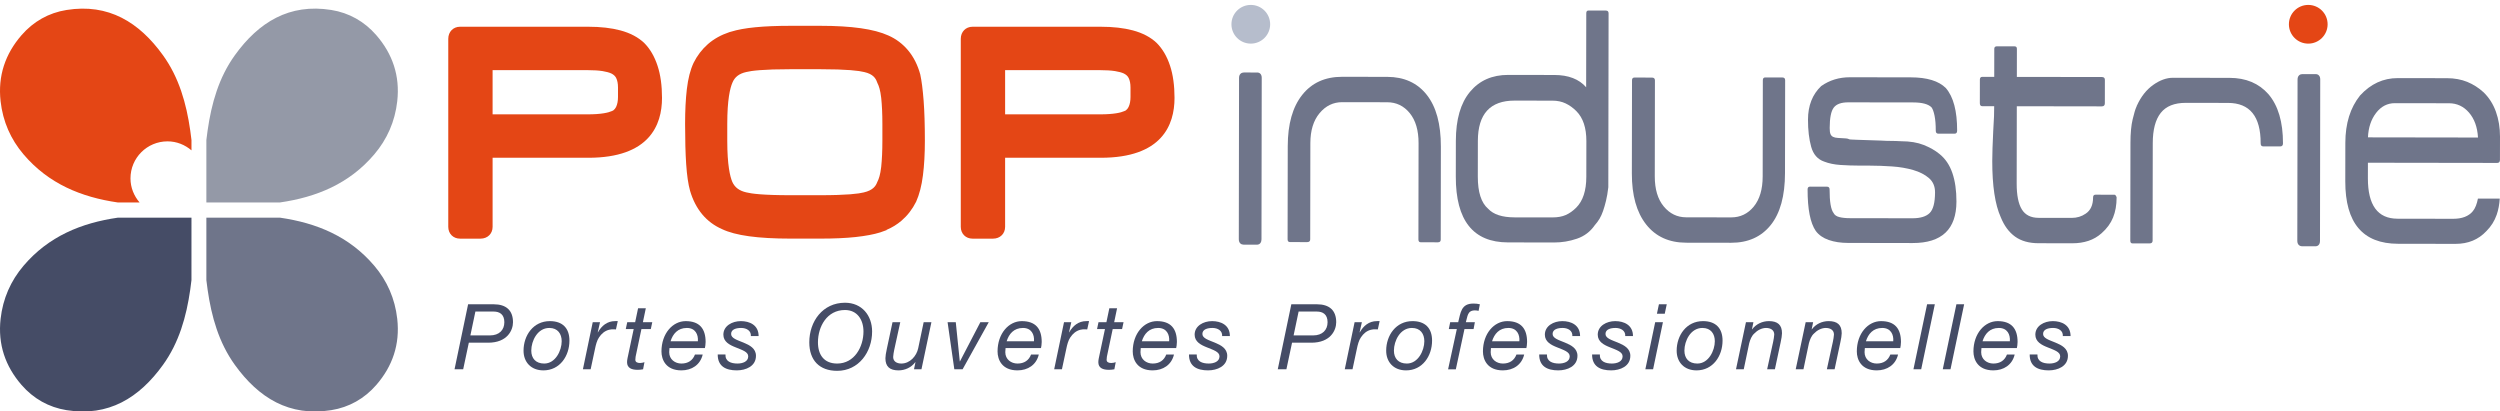 <?xml version="1.0" encoding="utf-8"?>
<!DOCTYPE svg PUBLIC "-//W3C//DTD SVG 1.1//EN" "http://www.w3.org/Graphics/SVG/1.1/DTD/svg11.dtd">
<svg version="1.1" xmlns="http://www.w3.org/2000/svg" xmlns:xlink="http://www.w3.org/1999/xlink" x="0px" y="0px" width="322" height="53" viewBox="0 0 322 53" enable-background="new 0 0 322 53" xml:space="preserve">
<g>
	<path fill="#9499A7" d="M26.58,18.028c0.049-0.411,0.099-0.819,0.16-1.227c0.499-3.479,1.439-6.807,3.5-9.674
		c3.072-4.271,7.032-6.708,12.427-5.844c2.298,0.368,4.273,1.486,5.8,3.247c2.088,2.406,3.067,5.231,2.698,8.512
		c-0.294,2.611-1.303,4.89-2.958,6.84c-3.226,3.795-7.448,5.51-12.131,6.192H26.58V18.028z"/>
	<path fill="#454C66" d="M24.66,36.082c-0.047,0.41-0.096,0.819-0.158,1.228c-0.499,3.478-1.439,6.806-3.501,9.674
		c-3.072,4.271-7.03,6.707-12.427,5.844c-2.297-0.368-4.275-1.487-5.799-3.247c-2.088-2.407-3.068-5.232-2.698-8.511
		c0.294-2.613,1.3-4.894,2.957-6.842c3.226-3.796,7.447-5.51,12.132-6.191h9.496L24.66,36.082z"/>
	<path fill="#6F758A" d="M26.58,36.082c0.049,0.41,0.099,0.819,0.16,1.228c0.499,3.478,1.439,6.806,3.5,9.674
		c3.072,4.271,7.032,6.707,12.425,5.844c2.3-0.368,4.275-1.487,5.802-3.247c2.088-2.407,3.067-5.232,2.698-8.511
		c-0.294-2.613-1.303-4.894-2.958-6.842c-3.226-3.796-7.448-5.51-12.131-6.191H26.58V36.082z"/>
	<path fill="#E44615" d="M16.806,22.975c0-2.635,2.135-4.769,4.77-4.769c1.183,0,2.253,0.447,3.086,1.161v-1.338
		c-0.048-0.41-0.098-0.817-0.159-1.227C24.003,13.324,23.063,9.996,21,7.127C17.929,2.856,13.97,0.421,8.574,1.285
		c-2.297,0.366-4.275,1.486-5.8,3.246c-2.088,2.406-3.067,5.231-2.698,8.512c0.295,2.611,1.3,4.89,2.958,6.841
		c3.226,3.795,7.446,5.51,12.131,6.192h2.813C17.258,25.239,16.806,24.165,16.806,22.975"/>
</g>
<g>
	<path fill="#454C66" d="M60.292,39.191h3.295c1.607,0,2.487,0.785,2.487,2.31c0,1.044-0.738,2.639-3.202,2.639h-2.487l-0.727,3.425
		h-1.114L60.292,39.191z M60.585,43.201h2.521c1.196,0,1.854-0.702,1.854-1.7c0-1.031-0.634-1.372-1.373-1.372H61.23L60.585,43.201z
		"/>
	<path fill="#454C66" d="M70.821,41.36c1.619,0,2.522,0.891,2.522,2.509c0,1.982-1.231,3.836-3.354,3.836
		c-1.594,0-2.557-1.067-2.557-2.533C67.432,43.189,68.699,41.36,70.821,41.36 M70.095,46.825c1.454,0,2.251-1.677,2.251-2.873
		c0-0.95-0.504-1.712-1.595-1.712c-1.524,0-2.322,1.665-2.322,2.92C68.43,46.156,69.004,46.825,70.095,46.825"/>
	<path fill="#454C66" d="M76.344,41.501h0.939l-0.294,1.302h0.023c0.469-0.833,1.184-1.443,2.205-1.443c0.117,0,0.235-0.023,0.352,0
		l-0.235,1.068c-0.093-0.012-0.199-0.012-0.292-0.012c-0.247,0-0.364,0-0.598,0.059c-0.552,0.14-0.974,0.504-1.291,0.984
		c-0.269,0.388-0.41,0.962-0.504,1.419l-0.574,2.687h-0.997L76.344,41.501z"/>
	<path fill="#454C66" d="M82.805,41.501h1.208l-0.188,0.88h-1.208l-0.75,3.564c-0.011,0.141-0.034,0.258-0.034,0.398
		c0,0.317,0.293,0.411,0.598,0.411c0.2,0,0.387-0.047,0.576-0.105l-0.177,0.915c-0.234,0.046-0.47,0.069-0.704,0.069
		c-0.739,0-1.361-0.211-1.361-0.984c0-0.176,0.024-0.317,0.059-0.505l0.797-3.764h-1.02l0.188-0.88h1.019l0.377-1.794h0.996
		L82.805,41.501z"/>
	<path fill="#454C66" d="M86.229,44.832c-0.024,0.175-0.036,0.352-0.036,0.527c0,0.938,0.762,1.466,1.571,1.466
		c0.868,0,1.465-0.41,1.748-1.161h0.997c-0.316,1.337-1.418,2.04-2.744,2.04c-2.004,0-2.568-1.383-2.568-2.438
		c0-2.322,1.455-3.905,3.12-3.905c1.782,0,2.567,0.974,2.567,2.687c0,0.315-0.057,0.62-0.093,0.785H86.229z M89.887,43.952
		c0.07-0.856-0.317-1.712-1.419-1.712c-1.173,0-1.806,0.773-2.1,1.712H89.887z"/>
	<path fill="#454C66" d="M96.711,43.284c0.047-0.692-0.563-1.044-1.255-1.044c-0.61,0-1.289,0.163-1.289,0.773
		c0,0.563,0.797,0.785,1.594,1.114c0.797,0.328,1.607,0.75,1.607,1.7c0,1.349-1.302,1.877-2.475,1.877
		c-1.383,0-2.462-0.504-2.451-2.053h0.997c-0.046,0.903,0.715,1.173,1.548,1.173c0.646,0,1.384-0.235,1.384-0.927
		c0-0.586-0.797-0.82-1.594-1.148c-0.809-0.317-1.607-0.728-1.607-1.644c0-1.125,1.126-1.745,2.251-1.745s2.287,0.503,2.287,1.923
		H96.711z"/>
	<path fill="#454C66" d="M108.835,38.992c2.168,0,3.493,1.63,3.493,3.706c0,2.626-1.712,5.065-4.502,5.065
		c-2.287,0-3.589-1.36-3.589-3.67C104.237,41.384,105.974,38.992,108.835,38.992 M107.826,46.825c2.217,0,3.389-2.135,3.389-4.127
		c0-1.549-0.833-2.768-2.38-2.768c-2.334,0-3.483,2.146-3.483,4.163C105.352,45.712,106.15,46.825,107.826,46.825"/>
	<path fill="#454C66" d="M118.684,47.564h-0.961l0.188-0.916h-0.023c-0.504,0.682-1.326,1.057-2.159,1.057
		c-1.136,0-1.688-0.493-1.688-1.561c0-0.257,0.071-0.715,0.177-1.185l0.738-3.46h0.998l-0.775,3.543
		c-0.047,0.223-0.14,0.728-0.14,0.938c0,0.574,0.469,0.844,1.055,0.844c1.103,0,1.958-0.962,2.169-1.97l0.704-3.355h0.998
		L118.684,47.564z"/>
	<polygon fill="#454C66" points="123.983,47.564 122.917,47.564 122.049,41.5 123.104,41.5 123.62,46.544 123.643,46.544 
		126.27,41.5 127.35,41.5 	"/>
	<path fill="#454C66" d="M129.518,44.832c-0.023,0.175-0.036,0.352-0.036,0.527c0,0.938,0.762,1.466,1.571,1.466
		c0.868,0,1.465-0.41,1.748-1.161h0.997c-0.316,1.337-1.418,2.04-2.744,2.04c-2.004,0-2.568-1.383-2.568-2.438
		c0-2.322,1.454-3.905,3.12-3.905c1.782,0,2.567,0.974,2.567,2.687c0,0.315-0.057,0.62-0.093,0.785H129.518z M133.176,43.952
		c0.071-0.856-0.317-1.712-1.419-1.712c-1.173,0-1.806,0.773-2.1,1.712H133.176z"/>
	<path fill="#454C66" d="M137.045,41.501h0.938l-0.294,1.302h0.023c0.469-0.833,1.184-1.443,2.206-1.443
		c0.117,0,0.234-0.023,0.352,0l-0.235,1.068c-0.093-0.012-0.199-0.012-0.293-0.012c-0.245,0-0.363,0-0.597,0.059
		c-0.552,0.14-0.974,0.504-1.291,0.984c-0.269,0.388-0.41,0.962-0.504,1.419l-0.574,2.687h-0.998L137.045,41.501z"/>
	<path fill="#454C66" d="M143.505,41.501h1.208l-0.188,0.88h-1.208l-0.75,3.564c-0.011,0.141-0.034,0.258-0.034,0.398
		c0,0.317,0.293,0.411,0.598,0.411c0.2,0,0.387-0.047,0.575-0.105l-0.176,0.915c-0.234,0.046-0.47,0.069-0.704,0.069
		c-0.739,0-1.361-0.211-1.361-0.984c0-0.176,0.024-0.317,0.059-0.505l0.797-3.764h-1.021l0.188-0.88h1.019l0.376-1.794h0.997
		L143.505,41.501z"/>
	<path fill="#454C66" d="M146.929,44.832c-0.023,0.175-0.035,0.352-0.035,0.527c0,0.938,0.762,1.466,1.571,1.466
		c0.868,0,1.465-0.41,1.748-1.161h0.996c-0.316,1.337-1.418,2.04-2.744,2.04c-2.004,0-2.568-1.383-2.568-2.438
		c0-2.322,1.455-3.905,3.12-3.905c1.782,0,2.568,0.974,2.568,2.687c0,0.315-0.058,0.62-0.093,0.785H146.929z M150.588,43.952
		c0.07-0.856-0.317-1.712-1.419-1.712c-1.173,0-1.806,0.773-2.1,1.712H150.588z"/>
	<path fill="#454C66" d="M157.412,43.284c0.047-0.692-0.563-1.044-1.255-1.044c-0.611,0-1.29,0.163-1.29,0.773
		c0,0.563,0.797,0.785,1.594,1.114c0.797,0.328,1.606,0.75,1.606,1.7c0,1.349-1.301,1.877-2.475,1.877
		c-1.383,0-2.462-0.504-2.45-2.053h0.997c-0.047,0.903,0.715,1.173,1.548,1.173c0.646,0,1.384-0.235,1.384-0.927
		c0-0.586-0.797-0.82-1.595-1.148c-0.809-0.317-1.607-0.728-1.607-1.644c0-1.125,1.126-1.745,2.251-1.745s2.288,0.503,2.288,1.923
		H157.412z"/>
	<path fill="#454C66" d="M166.323,39.191h3.295c1.606,0,2.486,0.785,2.486,2.31c0,1.044-0.738,2.639-3.202,2.639h-2.486
		l-0.727,3.425h-1.113L166.323,39.191z M166.616,43.201h2.521c1.195,0,1.854-0.702,1.854-1.7c0-1.031-0.635-1.372-1.373-1.372
		h-2.357L166.616,43.201z"/>
	<path fill="#454C66" d="M174.472,41.501h0.938l-0.294,1.302h0.023c0.47-0.833,1.184-1.443,2.205-1.443c0.117,0,0.234-0.023,0.352,0
		l-0.234,1.068c-0.094-0.012-0.199-0.012-0.293-0.012c-0.247,0-0.363,0-0.598,0.059c-0.552,0.14-0.975,0.504-1.29,0.984
		c-0.27,0.388-0.41,0.962-0.505,1.419l-0.573,2.687h-0.998L174.472,41.501z"/>
	<path fill="#454C66" d="M181.929,41.36c1.619,0,2.522,0.891,2.522,2.509c0,1.982-1.232,3.836-3.355,3.836
		c-1.594,0-2.556-1.067-2.556-2.533C178.54,43.189,179.807,41.36,181.929,41.36 M181.202,46.825c1.454,0,2.252-1.677,2.252-2.873
		c0-0.95-0.504-1.712-1.595-1.712c-1.524,0-2.322,1.665-2.322,2.92C179.537,46.156,180.112,46.825,181.202,46.825"/>
	<path fill="#454C66" d="M187.64,42.38h-1.033l0.177-0.879h1.031c0.317-1.23,0.364-2.403,1.958-2.403
		c0.282,0,0.564,0.023,0.833,0.093l-0.164,0.845c-0.152-0.035-0.316-0.059-0.469-0.059c-0.996,0-0.938,0.786-1.173,1.524h1.161
		l-0.164,0.879h-1.173l-1.114,5.185h-0.996L187.64,42.38z"/>
	<path fill="#454C66" d="M192.036,44.832c-0.023,0.175-0.035,0.352-0.035,0.527c0,0.938,0.762,1.466,1.571,1.466
		c0.868,0,1.465-0.41,1.748-1.161h0.996c-0.316,1.337-1.419,2.04-2.744,2.04c-2.005,0-2.568-1.383-2.568-2.438
		c0-2.322,1.454-3.905,3.119-3.905c1.782,0,2.567,0.974,2.567,2.687c0,0.315-0.057,0.62-0.092,0.785H192.036z M195.695,43.952
		c0.07-0.856-0.317-1.712-1.419-1.712c-1.173,0-1.806,0.773-2.1,1.712H195.695z"/>
	<path fill="#454C66" d="M202.519,43.284c0.048-0.692-0.563-1.044-1.255-1.044c-0.61,0-1.289,0.163-1.289,0.773
		c0,0.563,0.797,0.785,1.594,1.114c0.798,0.328,1.607,0.75,1.607,1.7c0,1.349-1.302,1.877-2.475,1.877
		c-1.384,0-2.463-0.504-2.451-2.053h0.997c-0.046,0.903,0.716,1.173,1.548,1.173c0.646,0,1.385-0.235,1.385-0.927
		c0-0.586-0.798-0.82-1.596-1.148c-0.809-0.317-1.606-0.728-1.606-1.644c0-1.125,1.126-1.745,2.251-1.745
		c1.126,0,2.286,0.503,2.286,1.923H202.519z"/>
	<path fill="#454C66" d="M209.331,43.284c0.047-0.692-0.563-1.044-1.255-1.044c-0.61,0-1.289,0.163-1.289,0.773
		c0,0.563,0.796,0.785,1.594,1.114c0.797,0.328,1.606,0.75,1.606,1.7c0,1.349-1.301,1.877-2.474,1.877
		c-1.384,0-2.463-0.504-2.451-2.053h0.997c-0.047,0.903,0.715,1.173,1.548,1.173c0.645,0,1.384-0.235,1.384-0.927
		c0-0.586-0.798-0.82-1.595-1.148c-0.81-0.317-1.607-0.728-1.607-1.644c0-1.125,1.126-1.745,2.251-1.745
		c1.126,0,2.287,0.503,2.287,1.923H209.331z"/>
	<path fill="#454C66" d="M213.188,41.501h0.997l-1.267,6.063h-0.997L213.188,41.501z M214.42,40.41h-1.009l0.259-1.22h1.008
		L214.42,40.41z"/>
	<path fill="#454C66" d="M219.344,41.36c1.618,0,2.521,0.891,2.521,2.509c0,1.982-1.231,3.836-3.354,3.836
		c-1.594,0-2.557-1.067-2.557-2.533C215.954,43.189,217.222,41.36,219.344,41.36 M218.617,46.825c1.454,0,2.252-1.677,2.252-2.873
		c0-0.95-0.505-1.712-1.596-1.712c-1.524,0-2.321,1.665-2.321,2.92C216.952,46.156,217.527,46.825,218.617,46.825"/>
	<path fill="#454C66" d="M224.878,41.501h0.962l-0.188,0.915h0.023c0.505-0.682,1.326-1.057,2.158-1.057
		c1.138,0,1.688,0.493,1.688,1.561c0,0.258-0.07,0.716-0.176,1.185l-0.739,3.46h-0.997l0.775-3.542
		c0.046-0.224,0.14-0.728,0.14-0.938c0-0.574-0.469-0.845-1.055-0.845c-0.552,0-1.126,0.305-1.501,0.704
		c-0.353,0.306-0.54,0.786-0.669,1.267l-0.703,3.354h-0.998L224.878,41.501z"/>
	<path fill="#454C66" d="M232.57,41.501h0.961l-0.188,0.915h0.023c0.504-0.682,1.325-1.057,2.157-1.057
		c1.138,0,1.689,0.493,1.689,1.561c0,0.258-0.07,0.716-0.177,1.185l-0.738,3.46h-0.997l0.775-3.542
		c0.046-0.224,0.14-0.728,0.14-0.938c0-0.574-0.469-0.845-1.055-0.845c-0.552,0-1.126,0.305-1.502,0.704
		c-0.352,0.306-0.539,0.786-0.668,1.267l-0.704,3.354h-0.997L232.57,41.501z"/>
	<path fill="#454C66" d="M240.191,44.832c-0.023,0.175-0.035,0.352-0.035,0.527c0,0.938,0.762,1.466,1.571,1.466
		c0.867,0,1.466-0.41,1.748-1.161h0.996c-0.316,1.337-1.418,2.04-2.744,2.04c-2.005,0-2.568-1.383-2.568-2.438
		c0-2.322,1.454-3.905,3.119-3.905c1.782,0,2.567,0.974,2.567,2.687c0,0.315-0.057,0.62-0.092,0.785H240.191z M243.851,43.952
		c0.07-0.856-0.317-1.712-1.419-1.712c-1.173,0-1.807,0.773-2.1,1.712H243.851z"/>
	<polygon fill="#454C66" points="248.211,39.19 249.207,39.19 247.45,47.564 246.452,47.564 	"/>
	<polygon fill="#454C66" points="251.986,39.19 252.982,39.19 251.225,47.564 250.228,47.564 	"/>
	<path fill="#454C66" d="M255.211,44.832c-0.023,0.175-0.035,0.352-0.035,0.527c0,0.938,0.762,1.466,1.571,1.466
		c0.867,0,1.466-0.41,1.748-1.161h0.996c-0.316,1.337-1.418,2.04-2.744,2.04c-2.005,0-2.568-1.383-2.568-2.438
		c0-2.322,1.454-3.905,3.12-3.905c1.781,0,2.566,0.974,2.566,2.687c0,0.315-0.057,0.62-0.093,0.785H255.211z M258.87,43.952
		c0.07-0.856-0.317-1.712-1.419-1.712c-1.174,0-1.807,0.773-2.1,1.712H258.87z"/>
	<path fill="#454C66" d="M265.693,43.284c0.048-0.692-0.563-1.044-1.255-1.044c-0.61,0-1.289,0.163-1.289,0.773
		c0,0.563,0.797,0.785,1.594,1.114c0.798,0.328,1.607,0.75,1.607,1.7c0,1.349-1.301,1.877-2.475,1.877
		c-1.384,0-2.463-0.504-2.45-2.053h0.996c-0.046,0.903,0.715,1.173,1.548,1.173c0.646,0,1.385-0.235,1.385-0.927
		c0-0.586-0.798-0.82-1.596-1.148c-0.809-0.317-1.606-0.728-1.606-1.644c0-1.125,1.126-1.745,2.251-1.745s2.286,0.503,2.286,1.923
		H265.693z"/>
</g>
<g>
	<path fill="#6F758A" d="M161.937,9.339l-1.733-0.002c-0.283,0-0.614,0.182-0.615,0.693l-0.031,20.786
		c0,0.514,0.329,0.695,0.612,0.695l1.734,0.003c0.193,0,0.357-0.086,0.46-0.24c0.077-0.117,0.116-0.266,0.116-0.453l0.031-20.787
		C162.513,9.522,162.216,9.34,161.937,9.339"/>
	<path fill="#6F758A" d="M183.006,31.206c-0.21,0-0.314-0.118-0.314-0.355l0.019-12.4c0.004-1.655-0.376-2.946-1.135-3.879
		c-0.762-0.934-1.731-1.401-2.912-1.402l-5.787-0.01c-1.154-0.001-2.126,0.47-2.915,1.414c-0.789,0.943-1.186,2.229-1.188,3.855
		l-0.019,12.402c0,0.235-0.132,0.354-0.394,0.354l-2.205-0.004c-0.211,0-0.314-0.119-0.314-0.354l0.02-12.009
		c0.004-2.833,0.623-5.031,1.86-6.591c1.234-1.56,2.956-2.339,5.16-2.335l5.788,0.009c2.179,0.003,3.876,0.774,5.094,2.312
		c1.219,1.537,1.825,3.762,1.82,6.675l-0.017,11.968c0,0.236-0.12,0.354-0.356,0.354L183.006,31.206z"/>
	<path fill="#6F758A" d="M187.514,18.142c0.004-2.755,0.61-4.861,1.821-6.315c1.208-1.456,2.851-2.182,4.925-2.179l5.944,0.01
		c1.811,0.003,3.175,0.53,4.092,1.581l0.016-9.527c0-0.237,0.091-0.355,0.274-0.354l2.245,0.003c0.236,0,0.354,0.119,0.354,0.355
		l-0.034,22.401c-0.08,0.683-0.179,1.267-0.299,1.751c-0.119,0.486-0.243,0.919-0.376,1.299c-0.131,0.381-0.283,0.716-0.453,1.004
		c-0.172,0.289-0.375,0.564-0.611,0.826c-0.58,0.839-1.348,1.422-2.307,1.748c-0.958,0.328-1.937,0.489-2.934,0.487l-5.945-0.01
		c-4.488-0.006-6.728-2.83-6.719-8.474L187.514,18.142z M190.342,22.753c-0.002,1.996,0.44,3.373,1.332,4.136
		c0.682,0.737,1.809,1.104,3.384,1.108l4.882,0.006c0.683,0.002,1.261-0.102,1.733-0.311s0.919-0.523,1.34-0.943
		c0.868-0.865,1.303-2.189,1.305-3.975l0.007-4.606c0.003-1.706-0.428-2.993-1.293-3.859c-0.42-0.421-0.879-0.75-1.376-0.988
		c-0.498-0.236-1.063-0.355-1.692-0.356l-4.883-0.007c-3.149-0.005-4.727,1.725-4.732,5.188L190.342,22.753z"/>
	<path fill="#6F758A" d="M229.573,9.979c0.236,0,0.354,0.12,0.354,0.356l-0.019,11.95c-0.004,2.947-0.618,5.18-1.841,6.703
		c-1.223,1.524-2.924,2.283-5.102,2.28l-5.788-0.009c-2.204-0.004-3.922-0.787-5.153-2.35c-1.231-1.564-1.845-3.75-1.841-6.559
		l0.02-12.008c0-0.236,0.104-0.354,0.315-0.354l2.244,0.004c0.261,0,0.393,0.118,0.393,0.355l-0.019,12.363
		c-0.003,1.653,0.383,2.946,1.154,3.878c0.773,0.934,1.737,1.4,2.893,1.402L222.971,28c1.181,0.003,2.152-0.464,2.915-1.396
		c0.764-0.934,1.145-2.229,1.147-3.886l0.02-12.39c0-0.236,0.105-0.354,0.315-0.354L229.573,9.979z"/>
	<path fill="#6F758A" d="M249.641,17.214c-0.211,0-0.315-0.132-0.315-0.394c0.001-0.761-0.051-1.397-0.154-1.91
		c-0.104-0.513-0.234-0.873-0.392-1.084c-0.42-0.42-1.207-0.631-2.362-0.633l-8.346-0.012c-0.919-0.002-1.549,0.227-1.89,0.686
		c-0.344,0.458-0.516,1.332-0.517,2.617c-0.001,0.342,0.031,0.598,0.097,0.769c0.064,0.171,0.177,0.296,0.336,0.374
		c0.155,0.08,0.365,0.126,0.627,0.14c0.263,0.013,0.593,0.032,0.985,0.059c0.131,0,0.263,0.027,0.394,0.079
		c-0.001,0.054,0.361,0.087,1.082,0.101c0.722,0.015,1.766,0.049,3.13,0.103c0.42,0.028,0.826,0.041,1.221,0.042
		c0.42,0.001,0.866,0.014,1.339,0.042c1.128,0.002,2.093,0.161,2.893,0.479c0.801,0.318,1.476,0.702,2.025,1.152
		c0.761,0.608,1.317,1.427,1.67,2.458c0.353,1.03,0.528,2.259,0.526,3.685c-0.007,3.563-1.885,5.343-5.639,5.338l-8.307-0.014
		c-0.945-0.001-1.777-0.126-2.499-0.378c-0.723-0.25-1.279-0.638-1.672-1.163c-0.707-1.025-1.059-2.811-1.055-5.356
		c0-0.236,0.105-0.354,0.314-0.354l2.165,0.003c0.236,0,0.355,0.12,0.355,0.355c-0.003,1.575,0.166,2.586,0.507,3.032
		c0.13,0.263,0.378,0.44,0.747,0.532c0.367,0.094,0.826,0.141,1.378,0.141l8.031,0.012c1.023,0.002,1.765-0.223,2.226-0.674
		c0.458-0.451,0.69-1.34,0.693-2.668c0.001-0.77-0.261-1.38-0.785-1.833c-0.523-0.452-1.199-0.798-2.026-1.038
		c-0.826-0.24-1.731-0.395-2.717-0.463c-0.982-0.067-1.935-0.102-2.853-0.104l-1.3-0.002c-0.865-0.002-1.699-0.029-2.499-0.083
		c-0.802-0.054-1.503-0.2-2.107-0.437c-0.838-0.29-1.395-0.927-1.669-1.911c-0.273-0.985-0.41-2.146-0.408-3.485
		c0.003-1.812,0.569-3.253,1.699-4.328c1.077-0.76,2.312-1.138,3.703-1.136l7.835,0.012c2.1,0.003,3.607,0.465,4.524,1.385
		c0.97,1.13,1.453,2.955,1.448,5.475c0,0.262-0.104,0.394-0.315,0.394L249.641,17.214z"/>
	<path fill="#6F758A" d="M272.58,25.319c0.026,0,0.039,0.04,0.039,0.119c-0.001,0.971-0.153,1.83-0.456,2.578
		s-0.796,1.422-1.479,2.024c-0.5,0.446-1.064,0.773-1.694,0.982c-0.631,0.208-1.313,0.313-2.048,0.311l-4.37-0.006
		c-1.234-0.002-2.244-0.285-3.03-0.851c-0.787-0.565-1.402-1.399-1.847-2.503c-0.732-1.628-1.096-4.044-1.092-7.247
		c0.002-0.918,0.043-2.205,0.125-3.857c0.053-0.762,0.087-1.392,0.102-1.891c0.014-0.497,0.021-0.93,0.021-1.298l-1.535-0.002
		c-0.211,0-0.314-0.132-0.313-0.395l0.005-3.031c0-0.237,0.104-0.354,0.314-0.354l1.535,0.003l0.006-3.623
		c0-0.21,0.119-0.314,0.355-0.314l2.244,0.003c0.209,0,0.314,0.105,0.314,0.315l-0.006,3.623l10.944,0.016
		c0.263,0.001,0.394,0.12,0.394,0.356l-0.004,3.031c-0.001,0.262-0.134,0.394-0.395,0.393l-10.945-0.017l-0.016,9.96
		c-0.002,1.496,0.22,2.606,0.664,3.328c0.445,0.723,1.166,1.084,2.165,1.086l4.251,0.007c0.683,0,1.287-0.182,1.812-0.549
		c0.63-0.418,0.947-1.114,0.949-2.086c0-0.236,0.104-0.354,0.315-0.354l2.401,0.004c0.078,0,0.131,0.014,0.157,0.04L272.58,25.319z"
		/>
	<path fill="#6F758A" d="M291.488,18.853c-0.211,0-0.315-0.132-0.315-0.394c0.006-3.465-1.396-5.2-4.204-5.204l-5.433-0.008
		c-1.471-0.003-2.547,0.428-3.231,1.294c-0.685,0.865-1.026,2.165-1.029,3.896l-0.019,12.559c0,0.236-0.133,0.355-0.395,0.354
		l-2.204-0.003c-0.185,0-0.275-0.119-0.275-0.354l0.02-12.598c0.001-1.234,0.095-2.237,0.28-3.011
		c0.184-0.774,0.342-1.306,0.475-1.594c0-0.027,0.012-0.053,0.038-0.079c0-0.053,0.014-0.092,0.04-0.118
		c0.527-1.154,1.225-2.04,2.092-2.654c0.866-0.616,1.72-0.923,2.56-0.921l7.283,0.011c2.1,0.003,3.766,0.702,4.996,2.094
		c1.26,1.472,1.885,3.586,1.881,6.341c0,0.263-0.118,0.394-0.354,0.394L291.488,18.853z"/>
	<path fill="#6F758A" d="M298.663,9.704c-0.102-0.103-0.236-0.156-0.391-0.156l-1.732-0.003c-0.283,0-0.614,0.182-0.615,0.692
		l-0.032,20.788c0,0.511,0.33,0.693,0.614,0.693l1.732,0.003c0.278,0,0.576-0.182,0.576-0.692l0.031-20.787
		C298.848,10.005,298.787,9.828,298.663,9.704"/>
	<path fill="#6F758A" d="M319.157,25.581c-0.133,0.688-0.343,1.24-0.655,1.62c-0.539,0.655-1.387,0.981-2.541,0.98l-7.167-0.012
		c-2.545-0.004-3.814-1.737-3.81-5.203l0.004-2.007l16.652,0.025c0.236,0.001,0.354-0.131,0.354-0.393L322,17.601
		c0.002-1.155-0.174-2.225-0.526-3.21c-0.353-0.984-0.884-1.818-1.59-2.503c-0.63-0.577-1.331-1.025-2.104-1.342
		c-0.773-0.315-1.647-0.475-2.617-0.476l-6.339-0.009c-1.863-0.003-3.479,0.742-4.847,2.236c-1.262,1.573-1.895,3.606-1.898,6.099
		l-0.007,4.961c-0.009,5.355,2.256,8.036,6.798,8.042l7.401,0.011c1.628,0.002,2.954-0.547,3.979-1.646
		c0.605-0.603,1.046-1.304,1.322-2.104c0.217-0.625,0.347-1.318,0.395-2.078H319.157z M306.041,14.544
		c0.644-0.838,1.451-1.257,2.423-1.256l6.968,0.011c1.023,0.001,1.884,0.403,2.577,1.205c0.694,0.802,1.08,1.872,1.157,3.21
		l-14.173-0.022C305.047,16.432,305.396,15.383,306.041,14.544"/>
	<path fill="#B6BDCC" d="M161.103,0.633c-1.379,0-2.494,1.116-2.494,2.493s1.115,2.493,2.494,2.493c1.375,0,2.493-1.116,2.493-2.493
		S162.479,0.633,161.103,0.633"/>
	<path fill="#E44615" d="M299.797,3.127c0,1.375-1.116,2.493-2.493,2.493c-1.378,0-2.493-1.117-2.493-2.493
		c0-1.378,1.115-2.494,2.493-2.494C298.681,0.634,299.797,1.749,299.797,3.127"/>
</g>
<g>
	<path fill="#E44615" d="M63.447,9.034h12.22c0.775,0,1.431,0.042,1.948,0.123c0.469,0.076,0.857,0.183,1.124,0.307
		c0.303,0.152,0.502,0.337,0.625,0.586c0.155,0.31,0.234,0.72,0.234,1.219v1.222c0,0.508-0.082,0.94-0.244,1.282
		c-0.088,0.182-0.207,0.329-0.369,0.453l-0.202,0.09c-0.42,0.187-1.302,0.412-3.117,0.412h-12.22V9.034z M82.978,5.539
		c-0.772-0.738-1.802-1.284-3.068-1.623c-1.171-0.314-2.561-0.472-4.125-0.472H59.25c-0.875,0-1.513,0.653-1.513,1.552v24.226
		c0,0.878,0.638,1.515,1.513,1.515h2.646c0.901,0,1.551-0.637,1.551-1.515v-8.902h12.338c7.837,0,9.482-4.192,9.482-7.709
		c0-1.587-0.191-2.976-0.572-4.128C84.302,7.276,83.729,6.292,82.978,5.539"/>
	<path fill="#E44615" d="M101.827,8.915h3.786c3.529,0,5.033,0.195,5.706,0.367c1.153,0.259,1.484,0.829,1.645,1.296l0.068,0.163
		c0.153,0.29,0.355,0.851,0.468,1.875c0.099,0.934,0.151,2.063,0.151,3.349v2.171c0,1.287-0.053,2.413-0.151,3.347
		c-0.112,1.024-0.316,1.586-0.468,1.877l-0.058,0.129c-0.159,0.426-0.509,1.023-1.73,1.298c-0.635,0.163-2.129,0.357-5.63,0.357
		h-3.786c-3.535,0-5.036-0.194-5.702-0.365c-0.907-0.207-1.482-0.64-1.8-1.341c-0.298-0.692-0.654-2.175-0.654-5.302v-2.171
		c0-3.126,0.356-4.608,0.663-5.317c0.299-0.727,0.857-1.161,1.774-1.37C96.768,9.111,98.292,8.915,101.827,8.915 M118.528,9.58
		c-0.331-1.205-0.854-2.241-1.55-3.076c-0.703-0.847-1.569-1.499-2.561-1.934c-1.854-0.838-4.721-1.245-8.765-1.245h-3.825
		c-3.521,0-6.022,0.245-7.641,0.749l-0.221,0.059c-1.091,0.364-2.028,0.884-2.787,1.55c-0.755,0.663-1.372,1.466-1.845,2.412
		c-0.423,0.907-0.708,2.018-0.869,3.394c-0.15,1.274-0.225,2.78-0.225,4.474c0,2.055,0.047,3.794,0.139,5.167
		c0.099,1.457,0.26,2.579,0.502,3.447c0.703,2.386,2.101,4.053,4.124,4.938c1.724,0.821,4.608,1.218,8.824,1.218h3.825
		c1.771,0,3.297-0.067,4.546-0.203c1.3-0.143,2.34-0.338,3.176-0.598l0.816-0.293v-0.035c0.712-0.298,1.356-0.695,1.923-1.181
		c0.772-0.664,1.396-1.47,1.88-2.436c0.413-0.918,0.711-2.063,0.88-3.409c0.165-1.281,0.248-2.776,0.248-4.445
		c0-2.035-0.054-3.778-0.161-5.18C118.848,11.52,118.715,10.438,118.528,9.58"/>
	<path fill="#E44615" d="M129.459,9.035h12.218c0.776,0,1.432,0.042,1.947,0.123c0.471,0.076,0.86,0.183,1.124,0.306
		c0.305,0.154,0.505,0.338,0.626,0.587c0.154,0.31,0.235,0.72,0.235,1.219v1.223c0,0.507-0.081,0.938-0.246,1.281
		c-0.084,0.182-0.205,0.329-0.368,0.453l-0.2,0.089c-0.42,0.188-1.301,0.412-3.118,0.412h-12.218V9.035z M150.708,8.482
		c-0.396-1.206-0.97-2.19-1.719-2.943c-0.772-0.739-1.805-1.284-3.068-1.623c-1.174-0.314-2.562-0.472-4.128-0.472h-16.531
		c-0.876,0-1.513,0.653-1.513,1.551v24.228c0,0.877,0.636,1.514,1.513,1.514h2.644c0.9,0,1.553-0.637,1.553-1.514v-8.904h12.335
		c7.838,0,9.485-4.191,9.485-7.708C151.279,11.022,151.086,9.634,150.708,8.482"/>
</g>
</svg>
